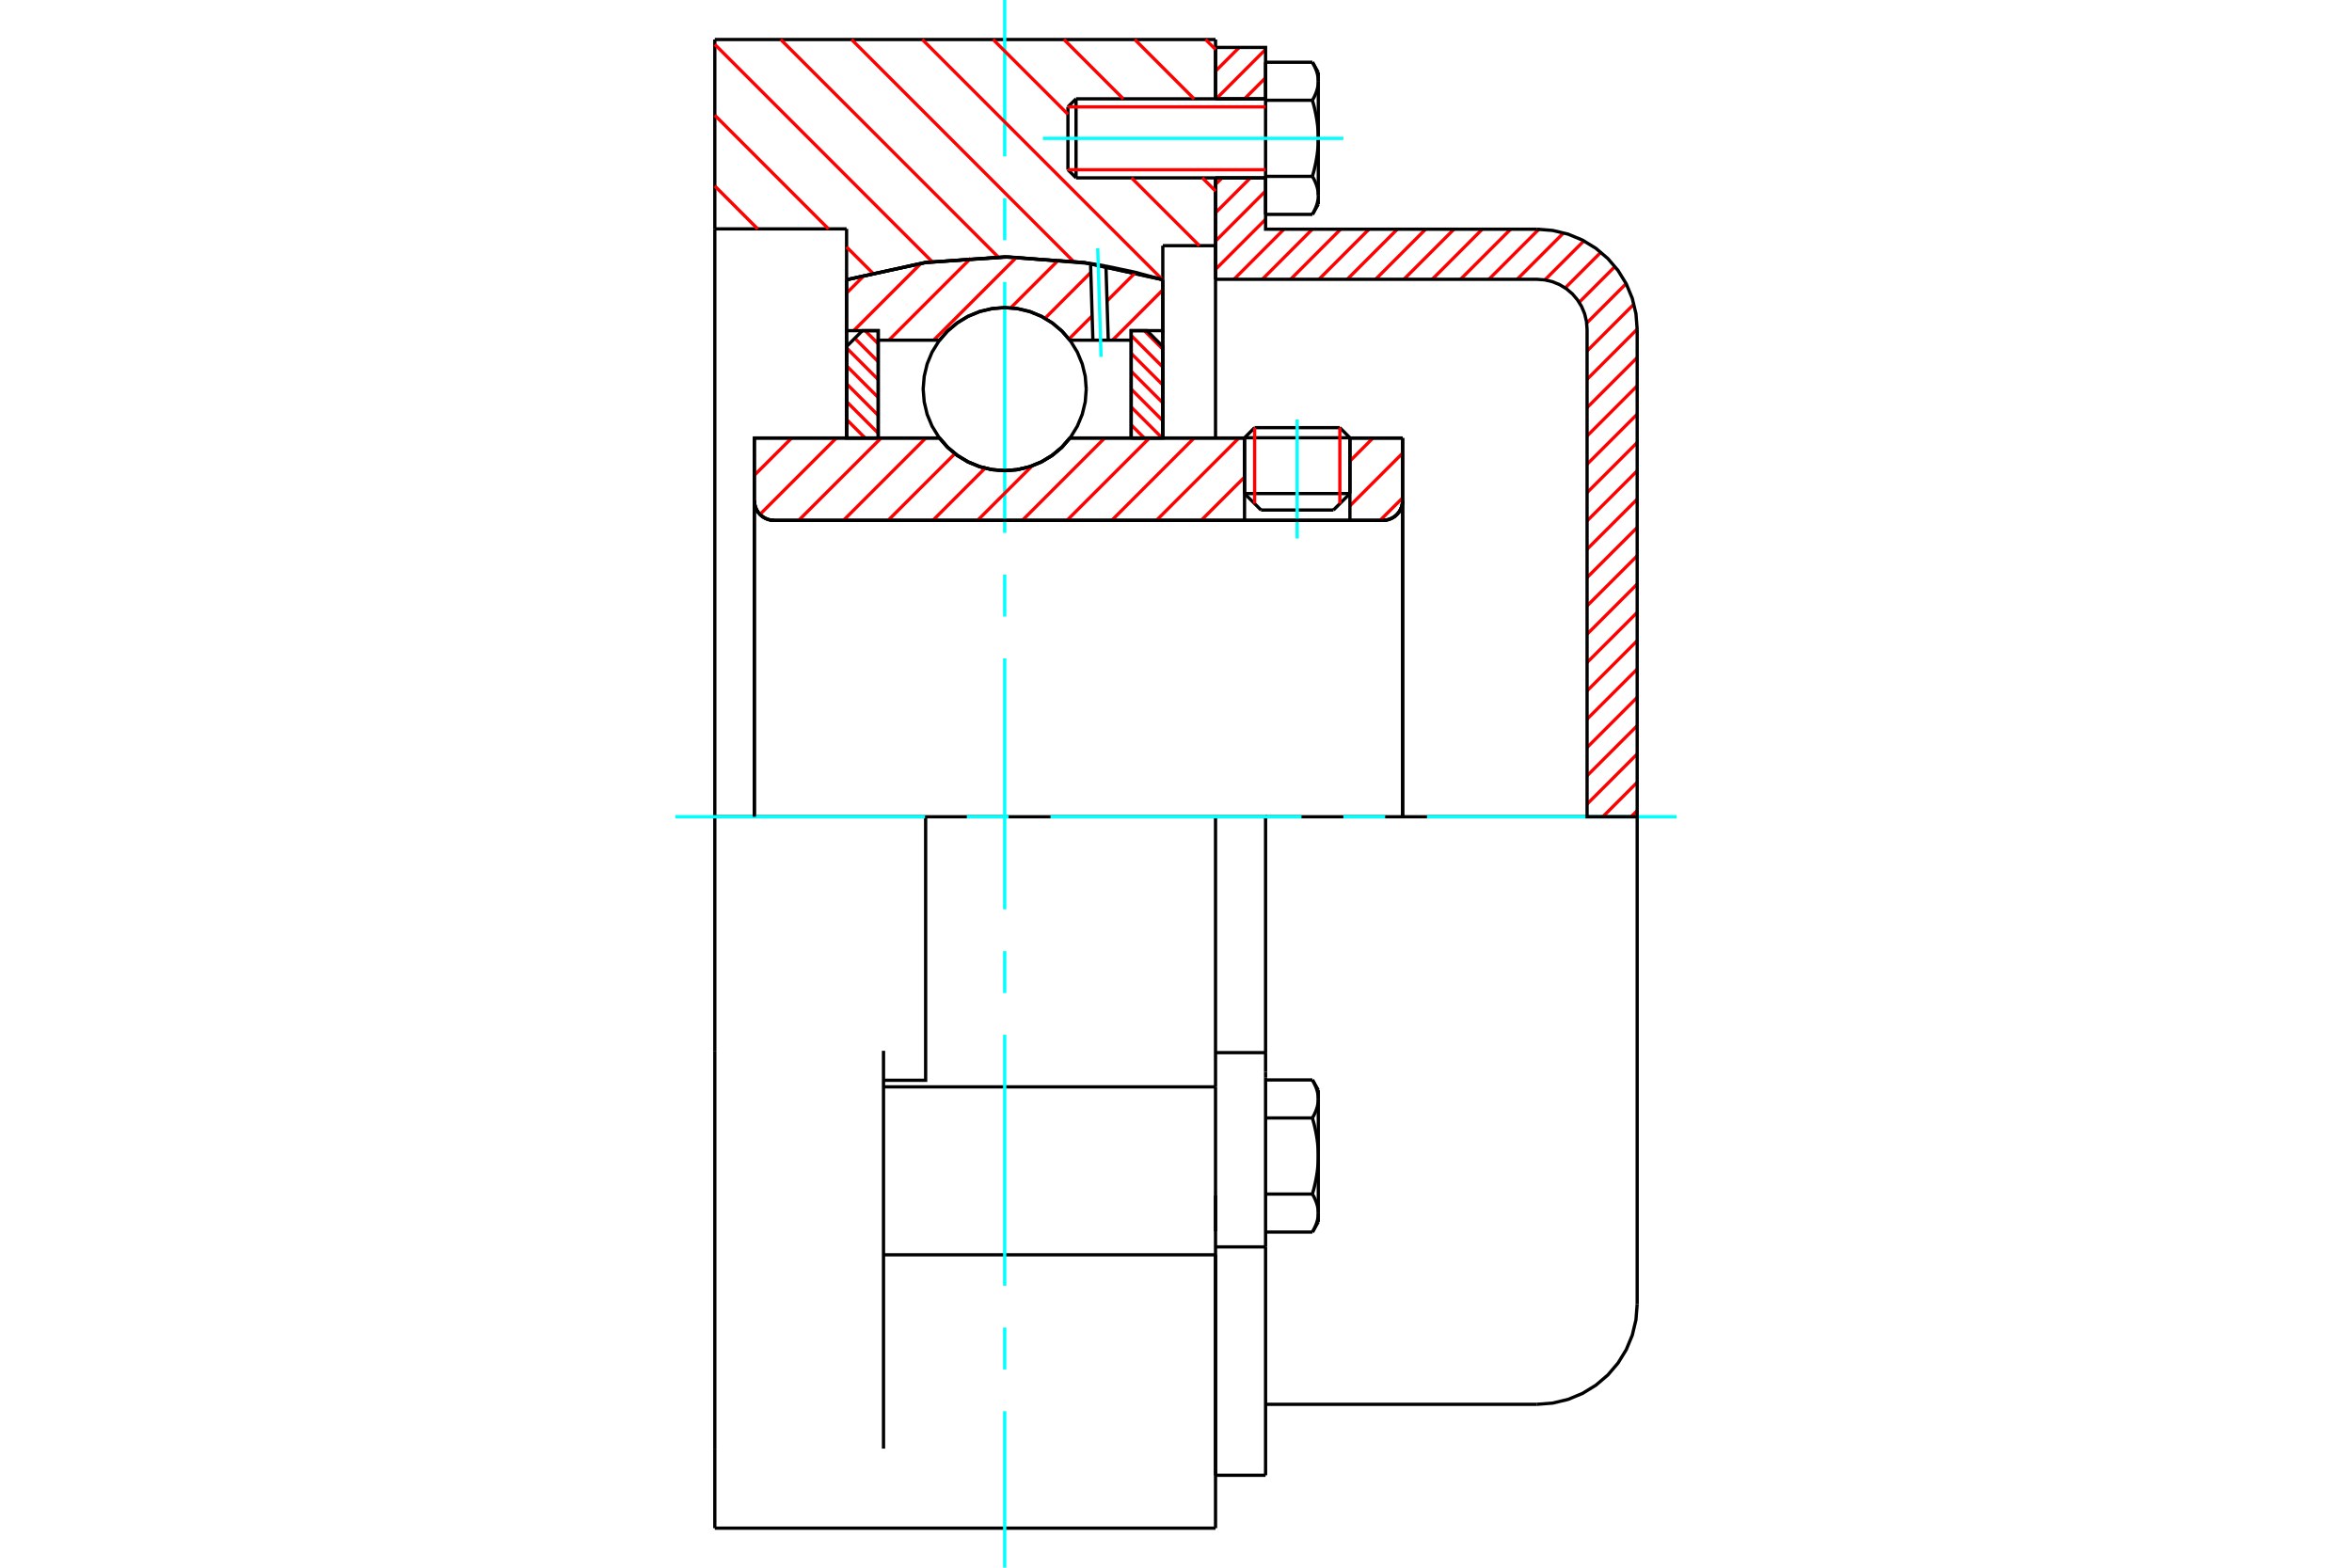<?xml version="1.0" standalone="no"?>
<!DOCTYPE svg PUBLIC "-//W3C//DTD SVG 1.1//EN"
	"http://www.w3.org/Graphics/SVG/1.1/DTD/svg11.dtd">
<svg xmlns="http://www.w3.org/2000/svg" height="100%" width="100%" viewBox="0 0 36000 24000">
	<rect x="-1800" y="-1200" width="39600" height="26400" style="fill:#FFF"/>
	<g style="fill:none; fill-rule:evenodd" transform="matrix(1 0 0 1 0 0)">
		<g style="fill:none; stroke:#000; stroke-width:50; shape-rendering:geometricPrecision">
			<line x1="20662" y1="6702" x2="19049" y2="6702"/>
			<line x1="19203" y1="6547" x2="20508" y2="6547"/>
			<line x1="19049" y1="7556" x2="20662" y2="7556"/>
			<line x1="20410" y1="7808" x2="19301" y2="7808"/>
			<polyline points="21166,7966 21214,7963 21260,7952 21304,7933 21344,7909 21380,7878 21411,7842 21436,7801 21454,7757 21465,7711 21469,7664"/>
			<line x1="21469" y1="6706" x2="21469" y2="7664"/>
			<line x1="20662" y1="6706" x2="21469" y2="6706"/>
			<line x1="16376" y1="6706" x2="19049" y2="6706"/>
			<polyline points="14380,6706 14507,6851 14655,6974 14820,7073 14999,7146 15186,7190 15378,7205 15570,7190 15758,7146 15936,7073 16101,6974 16249,6851 16376,6706"/>
			<line x1="11546" y1="6706" x2="14380" y2="6706"/>
			<line x1="11546" y1="7664" x2="11546" y2="6706"/>
			<polyline points="11546,7664 11550,7711 11561,7757 11579,7801 11604,7842 11635,7878 11671,7909 11711,7933 11755,7952 11801,7963 11849,7966"/>
			<line x1="21166" y1="7966" x2="11849" y2="7966"/>
			<line x1="21469" y1="7664" x2="21469" y2="12504"/>
			<line x1="11546" y1="7664" x2="11546" y2="12504"/>
			<line x1="19203" y1="6547" x2="19049" y2="6702"/>
			<line x1="20662" y1="6702" x2="20508" y2="6547"/>
			<line x1="20410" y1="7808" x2="20662" y2="7556"/>
			<line x1="19049" y1="7556" x2="19301" y2="7808"/>
			<line x1="19049" y1="6702" x2="19049" y2="7556"/>
			<line x1="20662" y1="7556" x2="20662" y2="6702"/>
			<polyline points="21166,7966 21214,7963 21260,7952 21304,7933 21344,7909 21380,7878 21411,7842 21436,7801 21454,7757 21465,7711 21469,7664"/>
			<polyline points="11546,7664 11550,7711 11561,7757 11579,7801 11604,7842 11635,7878 11671,7909 11711,7933 11755,7952 11801,7963 11849,7966"/>
			<line x1="10941" y1="605" x2="18605" y2="605"/>
			<line x1="18605" y1="19210" x2="18605" y2="16639"/>
			<line x1="13523" y1="16639" x2="18605" y2="16639"/>
			<line x1="18605" y1="12504" x2="18605" y2="16639"/>
			<line x1="18605" y1="12504" x2="14168" y2="12504"/>
			<line x1="18605" y1="19210" x2="18605" y2="23395"/>
			<line x1="10941" y1="23395" x2="10941" y2="22177"/>
			<line x1="13523" y1="22177" x2="13523" y2="16087"/>
			<line x1="14168" y1="12504" x2="10941" y2="12504"/>
			<line x1="12958" y1="3504" x2="10941" y2="3504"/>
			<line x1="12958" y1="4282" x2="12958" y2="3504"/>
			<polyline points="17798,4282 16601,4020 15378,3933 14156,4020 12958,4282"/>
			<line x1="17798" y1="3761" x2="17798" y2="4282"/>
			<line x1="18605" y1="3761" x2="17798" y2="3761"/>
			<line x1="18605" y1="2723" x2="18605" y2="3761"/>
			<line x1="18605" y1="605" x2="18605" y2="1513"/>
			<line x1="10941" y1="3504" x2="10941" y2="605"/>
			<line x1="10941" y1="16087" x2="10941" y2="12504"/>
			<polyline points="13523,16538 14168,16538 14168,12504"/>
			<line x1="12958" y1="6705" x2="12958" y2="4282"/>
			<line x1="17798" y1="4282" x2="17798" y2="6705"/>
			<line x1="18605" y1="18302" x2="18605" y2="18849"/>
			<line x1="18605" y1="3761" x2="18605" y2="6706"/>
			<line x1="10941" y1="12504" x2="10941" y2="3504"/>
			<line x1="10941" y1="22177" x2="10941" y2="16087"/>
			<line x1="13523" y1="19210" x2="18605" y2="19210"/>
			<line x1="10941" y1="23395" x2="18605" y2="23395"/>
			<line x1="18605" y1="16115" x2="19371" y2="16115"/>
			<line x1="19371" y1="16408" x2="19371" y2="16115"/>
			<line x1="19371" y1="16492" x2="19371" y2="16408"/>
			<line x1="19371" y1="19089" x2="19371" y2="16492"/>
			<polyline points="19371,16115 19371,12504 18605,12504"/>
			<line x1="18605" y1="22585" x2="18605" y2="19210"/>
			<line x1="19371" y1="22585" x2="19371" y2="19089"/>
			<polyline points="20178,16824 20178,16816 20178,16808 20177,16800 20177,16792 20176,16784 20176,16776 20175,16768 20174,16760 20172,16752 20171,16744 20169,16736 20168,16728 20166,16720 20164,16712 20162,16704 20160,16696 20157,16688 20155,16680 20152,16672 20149,16663 20146,16655 20143,16647 20140,16638 20136,16630 20133,16622 20129,16613 20125,16604 20121,16596 20117,16587 20113,16578 20108,16569 20103,16560 20098,16551 20093,16542 20088,16533"/>
			<line x1="20178" y1="16689" x2="20178" y2="16824"/>
			<polyline points="20178,17697 20178,17681 20178,17665 20177,17650 20177,17634 20176,17618 20176,17602 20175,17586 20174,17570 20172,17554 20171,17538 20169,17522 20168,17506 20166,17490 20164,17474 20162,17458 20160,17441 20157,17425 20155,17409 20152,17392 20149,17376 20146,17359 20143,17343 20140,17326 20136,17309 20133,17292 20129,17275 20125,17258 20121,17241 20117,17223 20113,17206 20108,17188 20103,17170 20098,17152 20093,17134 20088,17115"/>
			<line x1="20178" y1="16824" x2="20178" y2="17697"/>
			<polyline points="20088,17115 20093,17106 20098,17097 20103,17088 20108,17079 20113,17070 20117,17061 20121,17053 20125,17044 20129,17035 20133,17027 20136,17018 20140,17010 20143,17002 20146,16993 20149,16985 20152,16977 20155,16968 20157,16960 20160,16952 20162,16944 20164,16936 20166,16928 20168,16920 20169,16912 20171,16904 20172,16896 20174,16888 20175,16880 20176,16872 20176,16864 20177,16856 20177,16848 20178,16840 20178,16832 20178,16824"/>
			<polyline points="20178,18571 20178,18563 20178,18555 20177,18547 20177,18539 20176,18531 20176,18523 20175,18515 20174,18507 20172,18499 20171,18491 20169,18483 20168,18475 20166,18467 20164,18459 20162,18451 20160,18443 20157,18435 20155,18426 20152,18418 20149,18410 20146,18402 20143,18393 20140,18385 20136,18377 20133,18368 20129,18360 20125,18351 20121,18342 20117,18334 20113,18325 20108,18316 20103,18307 20098,18298 20093,18289 20088,18280"/>
			<line x1="20178" y1="17697" x2="20178" y2="18571"/>
			<polyline points="20088,18280 20093,18261 20098,18243 20103,18225 20108,18207 20113,18189 20117,18172 20121,18154 20125,18137 20129,18120 20133,18103 20136,18086 20140,18069 20143,18052 20146,18036 20149,18019 20152,18003 20155,17986 20157,17970 20160,17954 20162,17937 20164,17921 20166,17905 20168,17889 20169,17873 20171,17857 20172,17841 20174,17825 20175,17809 20176,17793 20176,17777 20177,17761 20177,17745 20178,17729 20178,17713 20178,17697"/>
			<line x1="20178" y1="18571" x2="20178" y2="18706"/>
			<polyline points="20088,18862 20093,18853 20098,18844 20103,18835 20108,18826 20113,18817 20117,18808 20121,18799 20125,18791 20129,18782 20133,18773 20136,18765 20140,18757 20143,18748 20146,18740 20149,18732 20152,18723 20155,18715 20157,18707 20160,18699 20162,18691 20164,18683 20166,18675 20168,18667 20169,18659 20171,18651 20172,18643 20174,18635 20175,18627 20176,18619 20176,18611 20177,18603 20177,18595 20178,18587 20178,18579 20178,18571"/>
			<line x1="19371" y1="18862" x2="20088" y2="18862"/>
			<line x1="19371" y1="18280" x2="20088" y2="18280"/>
			<line x1="19371" y1="17115" x2="20088" y2="17115"/>
			<line x1="19371" y1="16533" x2="20088" y2="16533"/>
			<polyline points="25059,12504 23526,12504 19371,12504"/>
			<line x1="25059" y1="19966" x2="25059" y2="12504"/>
			<line x1="16346" y1="1636" x2="16346" y2="2599"/>
			<line x1="16470" y1="1513" x2="16470" y2="2723"/>
			<polyline points="20178,1244 20178,1236 20178,1228 20177,1220 20177,1212 20176,1204 20176,1196 20175,1189 20174,1181 20172,1173 20171,1165 20169,1157 20168,1149 20166,1141 20164,1132 20162,1124 20160,1116 20157,1108 20155,1100 20152,1092 20149,1084 20146,1075 20143,1067 20140,1059 20136,1050 20133,1042 20129,1033 20125,1025 20121,1016 20117,1007 20113,998 20108,990 20103,981 20098,972 20093,962 20088,953"/>
			<line x1="20178" y1="1109" x2="20178" y2="1244"/>
			<polyline points="20088,3282 20093,3273 20098,3264 20103,3255 20108,3246 20113,3237 20117,3228 20121,3219 20125,3211 20129,3202 20133,3194 20136,3185 20140,3177 20143,3168 20146,3160 20149,3152 20152,3143 20155,3135 20157,3127 20160,3119 20162,3111 20164,3103 20166,3095 20168,3087 20169,3079 20171,3071 20172,3063 20174,3055 20175,3047 20176,3039 20176,3031 20177,3023 20177,3015 20178,3007 20178,2999 20178,2991 20178,3126"/>
			<polyline points="20178,2118 20178,2102 20178,2086 20177,2070 20177,2054 20176,2038 20176,2022 20175,2006 20174,1990 20172,1974 20171,1958 20169,1942 20168,1926 20166,1910 20164,1894 20162,1878 20160,1862 20157,1845 20155,1829 20152,1813 20149,1796 20146,1780 20143,1763 20140,1746 20136,1729 20133,1712 20129,1695 20125,1678 20121,1661 20117,1643 20113,1626 20108,1608 20103,1590 20098,1572 20093,1554 20088,1535"/>
			<line x1="20178" y1="1244" x2="20178" y2="2118"/>
			<polyline points="20088,1535 20093,1526 20098,1517 20103,1508 20108,1499 20113,1490 20117,1481 20121,1473 20125,1464 20129,1455 20133,1447 20136,1438 20140,1430 20143,1422 20146,1413 20149,1405 20152,1397 20155,1389 20157,1380 20160,1372 20162,1364 20164,1356 20166,1348 20168,1340 20169,1332 20171,1324 20172,1316 20174,1308 20175,1300 20176,1292 20176,1284 20177,1276 20177,1268 20178,1260 20178,1252 20178,1244"/>
			<polyline points="20178,2991 20178,2983 20178,2975 20177,2967 20177,2959 20176,2951 20176,2943 20175,2935 20174,2927 20172,2919 20171,2911 20169,2903 20168,2895 20166,2887 20164,2879 20162,2871 20160,2863 20157,2855 20155,2847 20152,2838 20149,2830 20146,2822 20143,2814 20140,2805 20136,2797 20133,2788 20129,2780 20125,2771 20121,2763 20117,2754 20113,2745 20108,2736 20103,2727 20098,2718 20093,2709 20088,2700"/>
			<line x1="20178" y1="2118" x2="20178" y2="2991"/>
			<polyline points="20088,2700 20093,2681 20098,2663 20103,2645 20108,2627 20113,2609 20117,2592 20121,2574 20125,2557 20129,2540 20133,2523 20136,2506 20140,2489 20143,2472 20146,2456 20149,2439 20152,2423 20155,2406 20157,2390 20160,2374 20162,2357 20164,2341 20166,2325 20168,2309 20169,2293 20171,2277 20172,2261 20174,2245 20175,2229 20176,2213 20176,2197 20177,2182 20177,2166 20178,2150 20178,2134 20178,2118"/>
			<line x1="19371" y1="1535" x2="20088" y2="1535"/>
			<polyline points="19371,1535 19371,2700 20088,2700"/>
			<line x1="19371" y1="953" x2="20088" y2="953"/>
			<line x1="19371" y1="953" x2="19371" y2="1535"/>
			<line x1="19371" y1="3282" x2="20088" y2="3282"/>
			<line x1="19371" y1="2700" x2="19371" y2="3282"/>
			<line x1="18605" y1="19089" x2="19371" y2="19089"/>
			<line x1="18605" y1="22585" x2="19371" y2="22585"/>
			<line x1="20178" y1="16689" x2="20088" y2="16533"/>
			<line x1="20088" y1="18862" x2="20178" y2="18706"/>
			<polyline points="23526,21499 23766,21480 24000,21424 24222,21332 24427,21206 24610,21050 24766,20867 24892,20662 24984,20440 25040,20206 25059,19966"/>
			<line x1="19371" y1="21499" x2="23526" y2="21499"/>
			<line x1="16470" y1="1513" x2="16346" y2="1636"/>
			<line x1="16346" y1="2599" x2="16470" y2="2723"/>
			<line x1="19371" y1="1513" x2="16470" y2="1513"/>
			<line x1="16470" y1="2723" x2="19371" y2="2723"/>
			<line x1="20178" y1="1109" x2="20088" y2="953"/>
			<line x1="20088" y1="3282" x2="20178" y2="3126"/>
		</g>
		<g style="fill:none; stroke:#0FF; stroke-width:50; shape-rendering:geometricPrecision">
			<line x1="19855" y1="8244" x2="19855" y2="6421"/>
			<line x1="15378" y1="24000" x2="15378" y2="21605"/>
			<line x1="15378" y1="20965" x2="15378" y2="20324"/>
			<line x1="15378" y1="19684" x2="15378" y2="15842"/>
			<line x1="15378" y1="15202" x2="15378" y2="14561"/>
			<line x1="15378" y1="13921" x2="15378" y2="10079"/>
			<line x1="15378" y1="9439" x2="15378" y2="8798"/>
			<line x1="15378" y1="8158" x2="15378" y2="4316"/>
			<line x1="15378" y1="3676" x2="15378" y2="3035"/>
			<line x1="15378" y1="2395" x2="15378" y2="0"/>
			<line x1="10336" y1="12504" x2="14158" y2="12504"/>
			<line x1="14798" y1="12504" x2="15439" y2="12504"/>
			<line x1="16079" y1="12504" x2="19921" y2="12504"/>
			<line x1="20561" y1="12504" x2="21202" y2="12504"/>
			<line x1="21842" y1="12504" x2="25664" y2="12504"/>
			<line x1="15963" y1="2118" x2="20561" y2="2118"/>
		</g>
		<g style="fill:none; stroke:#F00; stroke-width:50; shape-rendering:geometricPrecision">
			<line x1="25059" y1="12410" x2="24965" y2="12504"/>
			<line x1="25059" y1="11977" x2="24532" y2="12504"/>
			<line x1="25059" y1="11543" x2="24292" y2="12310"/>
			<line x1="25059" y1="11110" x2="24292" y2="11876"/>
			<line x1="25059" y1="10676" x2="24292" y2="11443"/>
			<line x1="25059" y1="10243" x2="24292" y2="11009"/>
			<line x1="25059" y1="9809" x2="24292" y2="10576"/>
			<line x1="25059" y1="9376" x2="24292" y2="10142"/>
			<line x1="25059" y1="8942" x2="24292" y2="9709"/>
			<line x1="25059" y1="8509" x2="24292" y2="9275"/>
			<line x1="25059" y1="8075" x2="24292" y2="8841"/>
			<line x1="25059" y1="7642" x2="24292" y2="8408"/>
			<line x1="25059" y1="7208" x2="24292" y2="7974"/>
			<line x1="25059" y1="6775" x2="24292" y2="7541"/>
			<line x1="25059" y1="6341" x2="24292" y2="7107"/>
			<line x1="25059" y1="5907" x2="24292" y2="6674"/>
			<line x1="25059" y1="5474" x2="24292" y2="6240"/>
			<line x1="25059" y1="5040" x2="24292" y2="5807"/>
			<line x1="25009" y1="4656" x2="24292" y2="5373"/>
			<line x1="24889" y1="4343" x2="24286" y2="4946"/>
			<line x1="24719" y1="4080" x2="24171" y2="4628"/>
			<line x1="24504" y1="3861" x2="23957" y2="4408"/>
			<line x1="24243" y1="3688" x2="23646" y2="4285"/>
			<line x1="23933" y1="3565" x2="23222" y2="4276"/>
			<line x1="23554" y1="3510" x2="22789" y2="4276"/>
			<line x1="23122" y1="3509" x2="22355" y2="4276"/>
			<line x1="22688" y1="3509" x2="21922" y2="4276"/>
			<line x1="22255" y1="3509" x2="21488" y2="4276"/>
			<line x1="21821" y1="3509" x2="21055" y2="4276"/>
			<line x1="21388" y1="3509" x2="20621" y2="4276"/>
			<line x1="20954" y1="3509" x2="20188" y2="4276"/>
			<line x1="20520" y1="3509" x2="19754" y2="4276"/>
			<line x1="20087" y1="3509" x2="19321" y2="4276"/>
			<line x1="19653" y1="3509" x2="18887" y2="4276"/>
			<line x1="19371" y1="3358" x2="18605" y2="4124"/>
			<line x1="19371" y1="2924" x2="18605" y2="3691"/>
			<line x1="19139" y1="2723" x2="18605" y2="3257"/>
			<line x1="18706" y1="2723" x2="18605" y2="2823"/>
			<line x1="19371" y1="1190" x2="19049" y2="1513"/>
			<line x1="19371" y1="756" x2="18615" y2="1513"/>
			<line x1="18968" y1="726" x2="18605" y2="1089"/>
		</g>
		<g style="fill:none; stroke:#000; stroke-width:50; shape-rendering:geometricPrecision">
			<line x1="18605" y1="4276" x2="18605" y2="2723"/>
			<line x1="18605" y1="1513" x2="19371" y2="1513"/>
			<line x1="19371" y1="2723" x2="18605" y2="2723"/>
			<polyline points="18605,1513 18605,726 19371,726 19371,1513"/>
			<polyline points="19371,2723 19371,3509 23526,3509"/>
			<polyline points="25059,5042 25040,4802 24984,4568 24892,4346 24766,4141 24610,3958 24427,3802 24222,3676 24000,3584 23766,3528 23526,3509"/>
			<polyline points="25059,5042 25059,12504 24292,12504 24292,5042 24283,4922 24255,4805 24209,4694 24146,4592 24068,4500 23977,4422 23874,4359 23763,4313 23646,4285 23526,4276 18605,4276"/>
		</g>
		<g style="fill:none; stroke:#F00; stroke-width:50; shape-rendering:geometricPrecision">
			<line x1="18453" y1="605" x2="18605" y2="757"/>
			<line x1="17369" y1="605" x2="18277" y2="1513"/>
			<line x1="16285" y1="605" x2="17193" y2="1513"/>
			<line x1="18403" y1="2723" x2="18605" y2="2925"/>
			<line x1="15201" y1="605" x2="16346" y2="1750"/>
			<line x1="17319" y1="2723" x2="18358" y2="3761"/>
			<line x1="14117" y1="605" x2="17792" y2="4280"/>
			<line x1="13034" y1="605" x2="16430" y2="4002"/>
			<line x1="11950" y1="605" x2="15281" y2="3937"/>
			<line x1="10941" y1="680" x2="14270" y2="4009"/>
			<line x1="10941" y1="1764" x2="12681" y2="3504"/>
			<line x1="12958" y1="3781" x2="13356" y2="4179"/>
			<line x1="10941" y1="2848" x2="11597" y2="3504"/>
		</g>
		<g style="fill:none; stroke:#000; stroke-width:50; shape-rendering:geometricPrecision">
			<polyline points="17798,4282 16601,4020 15378,3933 14156,4020 12958,4282"/>
		</g>
		<g style="fill:none; stroke:#F00; stroke-width:50; shape-rendering:geometricPrecision">
			<line x1="20508" y1="6547" x2="20508" y2="7710"/>
			<line x1="19203" y1="7710" x2="19203" y2="6547"/>
			<line x1="12958" y1="6696" x2="12968" y2="6706"/>
			<line x1="12958" y1="6422" x2="13242" y2="6706"/>
			<line x1="12958" y1="6148" x2="13442" y2="6632"/>
			<line x1="12958" y1="5875" x2="13442" y2="6359"/>
			<line x1="12958" y1="5601" x2="13442" y2="6085"/>
			<line x1="12958" y1="5327" x2="13442" y2="5811"/>
			<line x1="13084" y1="5179" x2="13442" y2="5537"/>
			<line x1="13241" y1="5062" x2="13442" y2="5263"/>
		</g>
		<g style="fill:none; stroke:#000; stroke-width:50; shape-rendering:geometricPrecision">
			<polyline points="13442,6706 13442,5062 13200,5062 12958,5305 12958,6706 13442,6706"/>
		</g>
		<g style="fill:none; stroke:#F00; stroke-width:50; shape-rendering:geometricPrecision">
			<line x1="17515" y1="5062" x2="17798" y2="5346"/>
			<line x1="17314" y1="5136" x2="17798" y2="5620"/>
			<line x1="17314" y1="5410" x2="17798" y2="5894"/>
			<line x1="17314" y1="5684" x2="17798" y2="6168"/>
			<line x1="17314" y1="5957" x2="17798" y2="6441"/>
			<line x1="17314" y1="6231" x2="17789" y2="6706"/>
			<line x1="17314" y1="6505" x2="17515" y2="6706"/>
		</g>
		<g style="fill:none; stroke:#000; stroke-width:50; shape-rendering:geometricPrecision">
			<polyline points="17314,6706 17314,5062 17556,5062 17798,5305 17798,6706 17314,6706"/>
			<polyline points="16626,5957 16611,5762 16565,5572 16490,5391 16388,5224 16261,5075 16112,4948 15945,4845 15764,4770 15573,4725 15378,4709 15183,4725 14993,4770 14812,4845 14645,4948 14496,5075 14369,5224 14266,5391 14191,5572 14146,5762 14130,5957 14146,6152 14191,6343 14266,6524 14369,6691 14496,6840 14645,6967 14812,7069 14993,7144 15183,7190 15378,7205 15573,7190 15764,7144 15945,7069 16112,6967 16261,6840 16388,6691 16490,6524 16565,6343 16611,6152 16626,5957"/>
		</g>
		<g style="fill:none; stroke:#F00; stroke-width:50; shape-rendering:geometricPrecision">
			<line x1="17798" y1="4438" x2="17028" y2="5208"/>
			<line x1="17380" y1="4172" x2="16944" y2="4608"/>
			<line x1="16717" y1="4835" x2="16362" y2="5190"/>
			<line x1="16696" y1="4171" x2="15995" y2="4873"/>
			<line x1="16208" y1="3975" x2="15470" y2="4713"/>
			<line x1="15562" y1="3936" x2="14290" y2="5208"/>
			<line x1="14861" y1="3952" x2="13605" y2="5208"/>
			<line x1="14098" y1="4031" x2="13067" y2="5062"/>
			<line x1="13236" y1="4209" x2="12958" y2="4487"/>
		</g>
		<g style="fill:none; stroke:#000; stroke-width:50; shape-rendering:geometricPrecision">
			<polyline points="12958,6706 12958,5062 12958,4282"/>
			<polyline points="16692,4034 15440,3933 14186,4016 12958,4282"/>
			<polyline points="16928,4074 16810,4053 16692,4034"/>
			<polyline points="17798,4282 17366,4166 16928,4074"/>
			<polyline points="17798,4282 17798,5062 17314,5062 17314,5208 17314,6706"/>
			<polyline points="17314,5208 16963,5208 16728,5208 16376,5208 16249,5064 16101,4940 15936,4841 15758,4768 15570,4724 15378,4709 15186,4724 14999,4768 14820,4841 14655,4940 14507,5064 14380,5208 13442,5208 13442,6706"/>
			<polyline points="13442,5208 13442,5062 12958,5062"/>
			<line x1="17798" y1="5062" x2="17798" y2="6706"/>
		</g>
		<g style="fill:none; stroke:#0FF; stroke-width:50; shape-rendering:geometricPrecision">
			<line x1="16853" y1="5463" x2="16802" y2="3799"/>
		</g>
		<g style="fill:none; stroke:#000; stroke-width:50; shape-rendering:geometricPrecision">
			<line x1="16728" y1="5208" x2="16692" y2="4034"/>
			<line x1="16963" y1="5208" x2="16928" y2="4074"/>
		</g>
		<g style="fill:none; stroke:#F00; stroke-width:50; shape-rendering:geometricPrecision">
			<line x1="21469" y1="7622" x2="21124" y2="7966"/>
			<line x1="21469" y1="6937" x2="20662" y2="7744"/>
			<line x1="21015" y1="6706" x2="20662" y2="7059"/>
			<line x1="19049" y1="7304" x2="18386" y2="7966"/>
			<line x1="18962" y1="6706" x2="17701" y2="7966"/>
			<line x1="18277" y1="6706" x2="17017" y2="7966"/>
			<line x1="17593" y1="6706" x2="16332" y2="7966"/>
			<line x1="16908" y1="6706" x2="15648" y2="7966"/>
			<line x1="15798" y1="7132" x2="14963" y2="7966"/>
			<line x1="15077" y1="7168" x2="14279" y2="7966"/>
			<line x1="14616" y1="6945" x2="13594" y2="7966"/>
			<line x1="14170" y1="6706" x2="12910" y2="7966"/>
			<line x1="13486" y1="6706" x2="12225" y2="7966"/>
			<line x1="12801" y1="6706" x2="11632" y2="7875"/>
			<line x1="12117" y1="6706" x2="11546" y2="7276"/>
		</g>
		<g style="fill:none; stroke:#000; stroke-width:50; shape-rendering:geometricPrecision">
			<line x1="21469" y1="12504" x2="21469" y2="6706"/>
			<polyline points="21166,7966 21214,7963 21260,7952 21304,7933 21344,7909 21380,7878 21411,7842 21436,7801 21454,7757 21465,7711 21469,7664"/>
			<polyline points="21166,7966 20662,7966 20662,6706"/>
			<polyline points="20662,7966 19049,7966 19049,6706"/>
			<line x1="19049" y1="7966" x2="11849" y2="7966"/>
			<polyline points="11546,7664 11550,7711 11561,7757 11579,7801 11604,7842 11635,7878 11671,7909 11711,7933 11755,7952 11801,7963 11849,7966"/>
			<polyline points="11546,7664 11546,6706 12030,6706 14380,6706 14507,6851 14655,6974 14820,7073 14999,7146 15186,7190 15378,7205 15570,7190 15758,7146 15936,7073 16101,6974 16249,6851 16376,6706 19049,6706"/>
			<line x1="20662" y1="6706" x2="21469" y2="6706"/>
			<line x1="11546" y1="12504" x2="11546" y2="7664"/>
		</g>
		<g style="fill:none; stroke:#F00; stroke-width:50; shape-rendering:geometricPrecision">
			<line x1="19371" y1="1636" x2="16346" y2="1636"/>
			<line x1="16346" y1="2599" x2="19371" y2="2599"/>
		</g>
	</g>
</svg>
